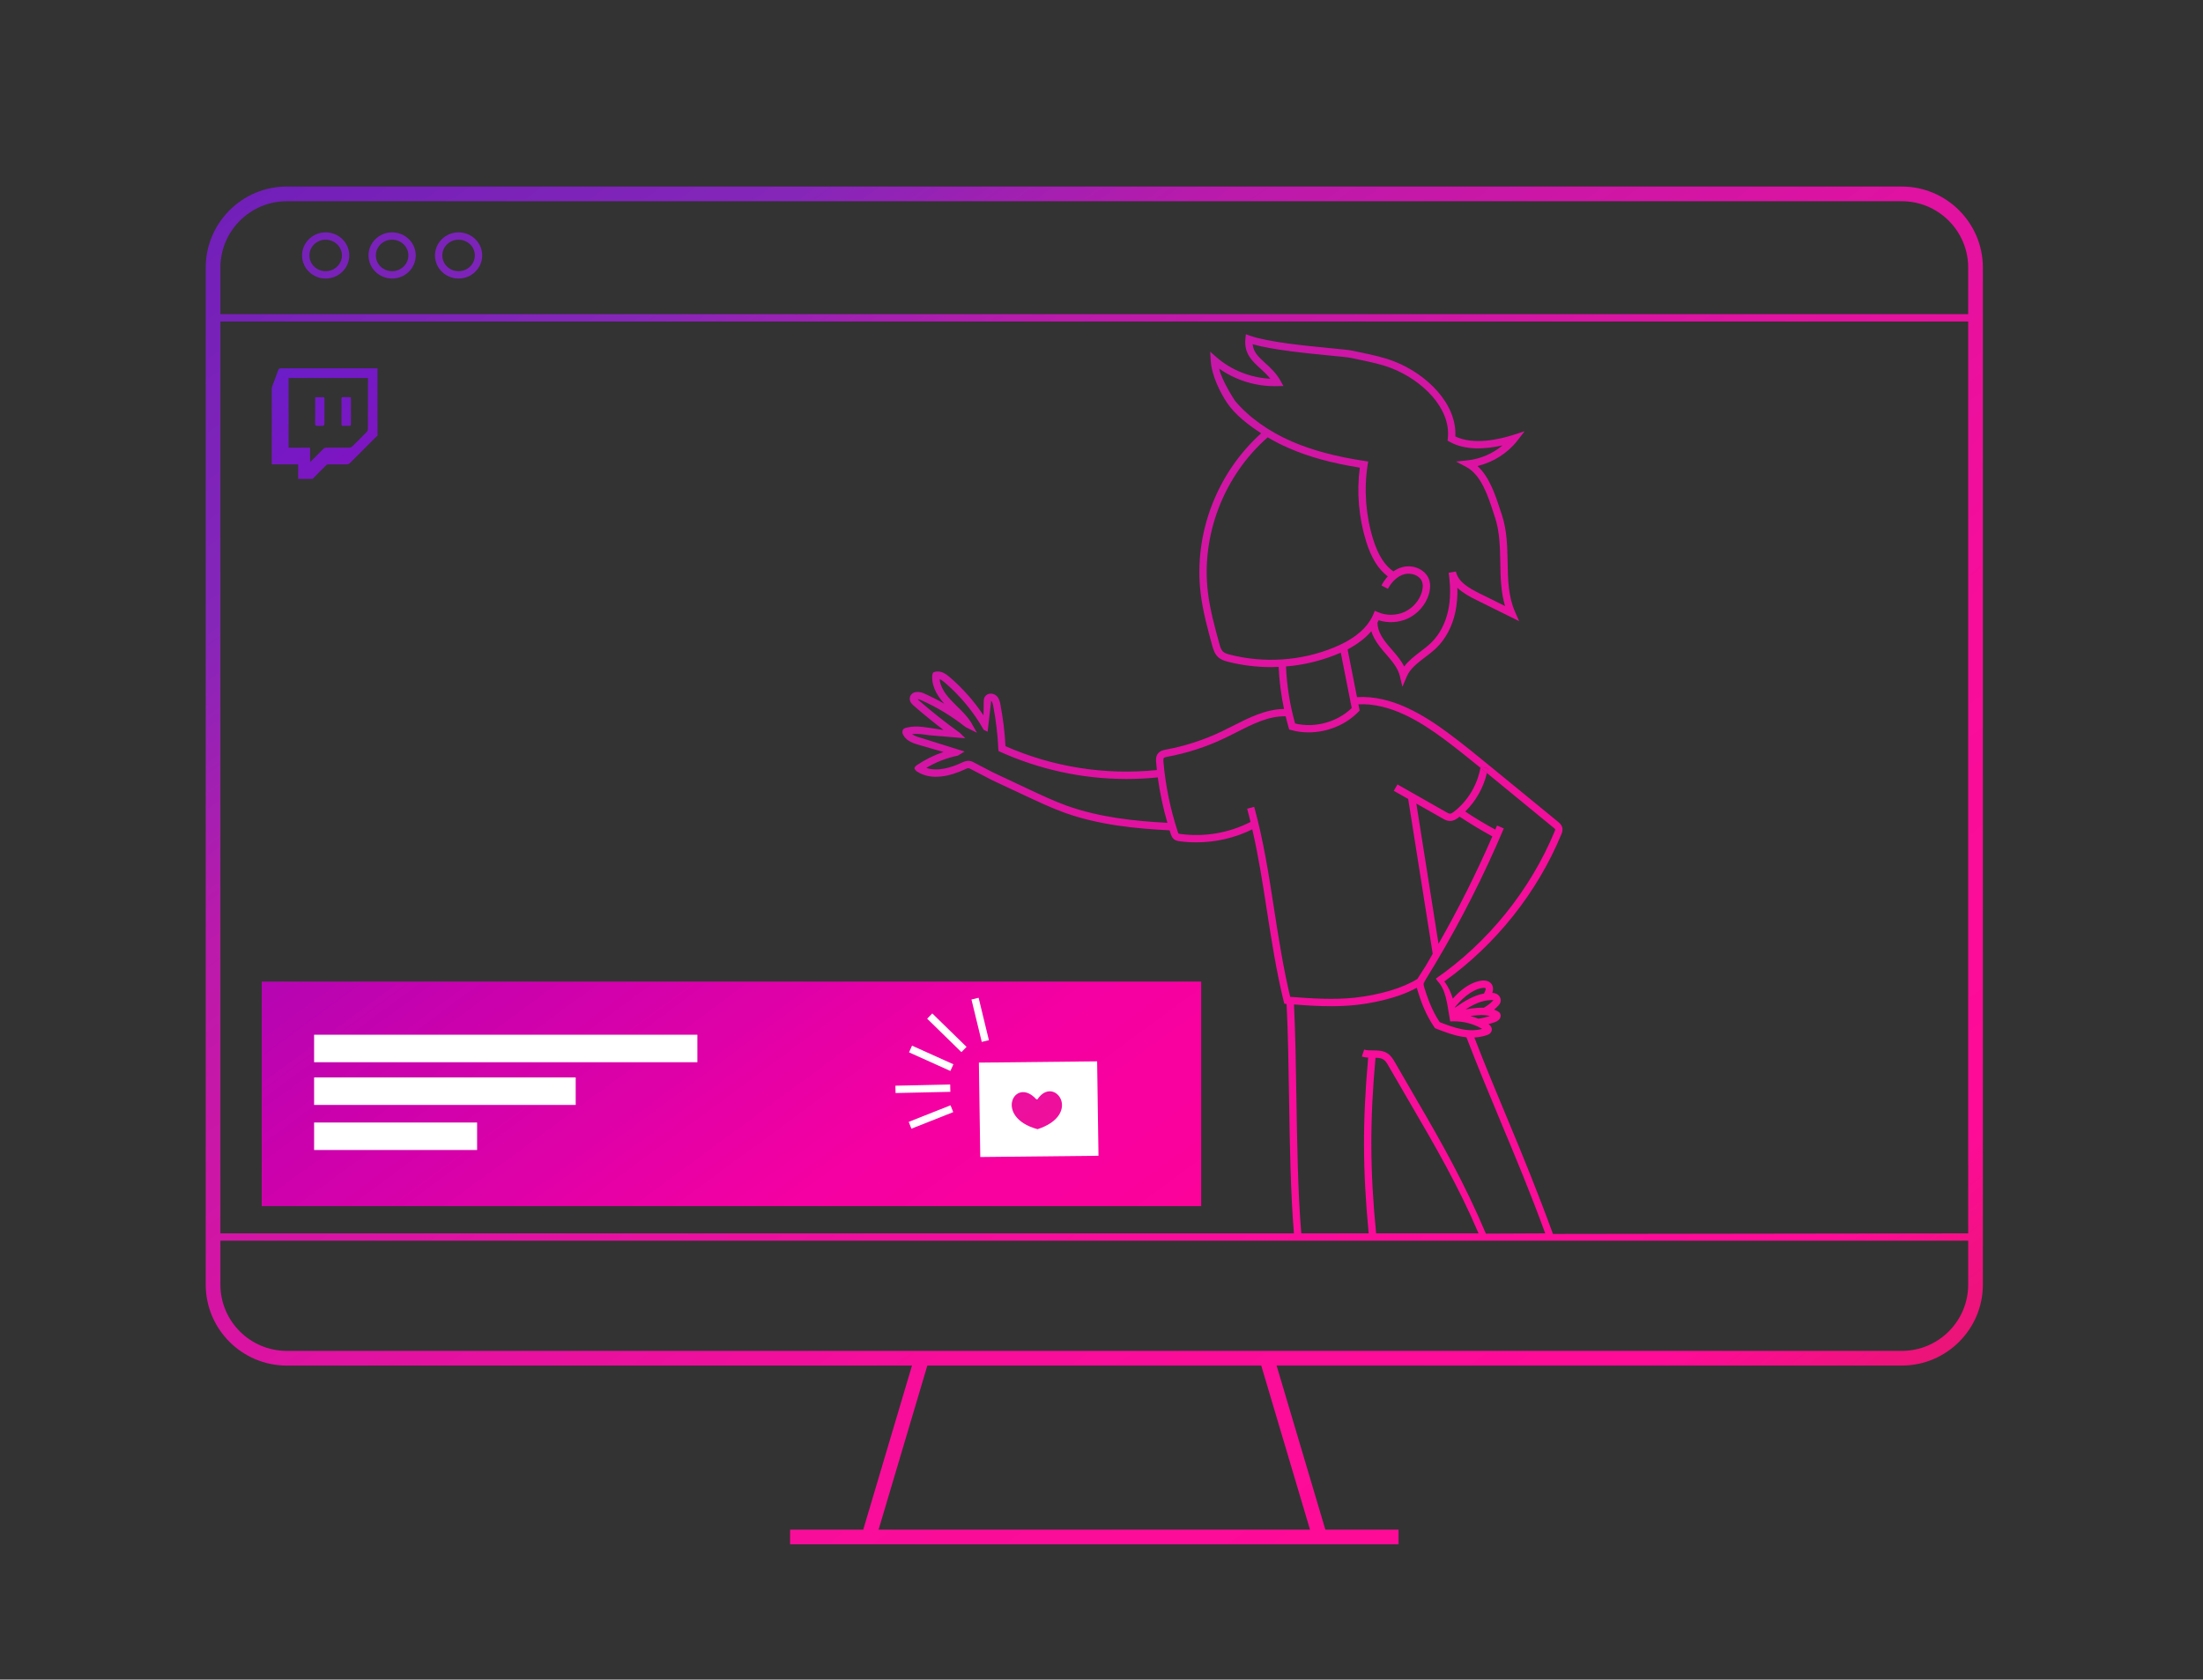 <?xml version="1.0" encoding="UTF-8"?>
<svg xmlns="http://www.w3.org/2000/svg" xmlns:xlink="http://www.w3.org/1999/xlink" id="b" viewBox="0 0 300 228.786">
  <rect x="0" y="0" width="300" height="228.786" fill="#333333" stroke="none"/>
  <defs>
    <linearGradient id="c" x1="72.596" y1="-70.415" x2="149.053" y2="33.472" gradientUnits="userSpaceOnUse">
      <stop offset="0" stop-color="#5916b9"></stop>
      <stop offset=".277" stop-color="#8626b9"></stop>
      <stop offset=".369" stop-color="#ba1aab"></stop>
      <stop offset=".527" stop-color="#e012a1"></stop>
      <stop offset=".664" stop-color="#f70d9a"></stop>
      <stop offset=".823" stop-color="#ff0b98"></stop>
      <stop offset="1" stop-color="#c6243b"></stop>
    </linearGradient>
    <linearGradient id="d" x1="73.049" y1="-70.749" x2="286.537" y2="219.333" xlink:href="#c"></linearGradient>
    <linearGradient id="e" x1="73.049" y1="-70.749" x2="286.537" y2="219.333" xlink:href="#c"></linearGradient>
    <linearGradient id="f" x1="59.537" y1="-49.036" x2="264.458" y2="229.407" xlink:href="#c"></linearGradient>
    <linearGradient id="g" x1="-14.627" y1="-6.223" x2="198.861" y2="283.859" gradientUnits="userSpaceOnUse">
      <stop offset="0" stop-color="#003ce1"></stop>
      <stop offset=".136" stop-color="#492cd0"></stop>
      <stop offset=".302" stop-color="#920cbd"></stop>
      <stop offset=".452" stop-color="#ca01ad"></stop>
      <stop offset=".582" stop-color="#f500a2"></stop>
      <stop offset=".686" stop-color="#fd029a"></stop>
      <stop offset=".751" stop-color="#fd0397"></stop>
    </linearGradient>
    <linearGradient id="h" x1="11.595" y1="-25.521" x2="225.082" y2="264.561" gradientUnits="userSpaceOnUse">
      <stop offset="0" stop-color="#5916b9"></stop>
      <stop offset=".101" stop-color="#8626b9"></stop>
      <stop offset=".348" stop-color="#ba1aab"></stop>
      <stop offset=".527" stop-color="#e012a1"></stop>
      <stop offset=".664" stop-color="#f70d9a"></stop>
      <stop offset=".823" stop-color="#ff0b98"></stop>
      <stop offset="1" stop-color="#c6243b"></stop>
    </linearGradient>
    <linearGradient id="i" x1="38.088" y1="-45.019" x2="251.575" y2="245.063" xlink:href="#c"></linearGradient>
    <linearGradient id="j" x1="4.047" y1="-19.966" x2="217.534" y2="270.116" xlink:href="#c"></linearGradient>
    <linearGradient id="k" x1="9.918" y1="-24.287" x2="223.405" y2="265.795" xlink:href="#c"></linearGradient>
    <linearGradient id="l" x1="15.789" y1="-28.607" x2="229.276" y2="261.475" xlink:href="#c"></linearGradient>
    <linearGradient id="m" x1="-6.507" y1="-12.199" x2="206.98" y2="277.883" gradientUnits="userSpaceOnUse">
      <stop offset="0" stop-color="#003ce1"></stop>
      <stop offset=".136" stop-color="#492cd0"></stop>
      <stop offset=".302" stop-color="#920cbd"></stop>
      <stop offset=".452" stop-color="#ca01ad"></stop>
      <stop offset=".582" stop-color="#f500a2"></stop>
      <stop offset=".686" stop-color="#fd029a"></stop>
      <stop offset=".751" stop-color="#fd0397"></stop>
      <stop offset="1" stop-color="#d80135"></stop>
    </linearGradient>
    <linearGradient id="n" x1="-4.268" y1="-13.846" x2="209.219" y2="276.236" xlink:href="#m"></linearGradient>
    <linearGradient id="o" x1="-6.607" y1="-12.125" x2="206.881" y2="277.957" xlink:href="#m"></linearGradient>
  </defs>
  <g>
    <path d="M186.604,84.48q0,.01-.01,.02v-.02h.01Z" style="fill:url(#c);"></path>
    <path d="M186.604,84.48q0,.01-.01,.02v-.02h.01Z" style="fill:url(#c);"></path>
    <path d="M202.614,104.65c-.04,.22-.08,.44-.13,.65-.29-.24-.58-.48-.88-.72,.01-.03,.01-.07,.02-.1l.99,.17Z" style="fill:url(#d);"></path>
    <path d="M202.614,104.65c-.04,.22-.08,.44-.13,.65-.29-.24-.58-.48-.88-.72,.01-.03,.01-.07,.02-.1l.99,.17Z" style="fill:url(#e);"></path>
    <path d="M193.874,133.97v-.02c.02-.13,.12-.28,.22-.44l.06-.1" style="fill:url(#f);"></path>
  </g>
  <g>
    <rect x="35.64" y="133.702" width="127.937" height="30.59" style="fill:url(#g);"></rect>
    <g>
      <polygon points="133.49 157.602 133.303 144.741 149.404 144.569 149.591 157.431 133.49 157.602" style="fill:#fff;"></polygon>
      <path d="M141.275,149.744c2.282-3.4,6.214,2.039,.017,4.069-6.025-1.646-3.092-7.278-.182-4.089,0-.006,.203,.073,.165,.02Z" style="fill:url(#h);"></path>
    </g>
    <rect x="42.775" y="140.945" width="52.192" height="3.746" style="fill:#fff;"></rect>
    <rect x="42.775" y="146.762" width="35.622" height="3.746" style="fill:#fff;"></rect>
    <rect x="42.775" y="152.901" width="22.196" height="3.746" style="fill:#fff;"></rect>
  </g>
  <g>
    <path d="M258.984,25.41H39.054c-6.09,0-11.04,4.96-11.04,11.04V174.98c0,6.08,4.95,11.03,11.04,11.03H124.194l-6.64,22.35h-9.96v2h82.86v-2h-9.97l-6.64-22.35h85.14c6.09,0,11.04-4.95,11.04-11.03V36.45c0-6.08-4.95-11.04-11.04-11.04Zm-80.59,182.95h-58.75l6.64-22.35h45.47l6.64,22.35Zm89.63-33.38c0,4.98-4.05,9.03-9.04,9.03H39.054c-4.98,0-9.04-4.05-9.04-9.03v-5.98h238.01v5.98Zm-97.73-63.02c-2.91,1.5-6.27,2.08-9.53,1.64-.06-.01-.23-.03-.27-.06-.04-.04-.09-.18-.11-.25-1.01-3.09-1.67-6.29-1.95-9.53-.01-.12-.03-.42,.05-.51,.06-.08,.3-.13,.45-.16,2.71-.5,5.34-1.35,7.83-2.54,.53-.25,1.05-.52,1.57-.78,2.17-1.1,4.37-2.25,6.75-2.2,.12,.51,.25,1.02,.4,1.53l.07,.27,.27,.07c.77,.22,1.58,.32,2.38,.32,2.51,0,5.03-1,6.77-2.79l.18-.19-.17-.84c4.36-.22,8.5,2.4,11.63,4.71,1.69,1.26,3.36,2.6,4.99,3.93,.01-.03,.01-.07,.02-.1l.99,.17c-.04,.22-.08,.44-.13,.65,.11,.09,.21,.17,.32,.26l8.75,7.18c.07,.05,.21,.16,.23,.22,.02,.07-.07,.27-.1,.34-3.32,7.98-9.05,15.08-16.15,20l.23,.34h0c1.15,1.17,1.3,3.11,1.65,5.07l.07,.42,.43-.01c1.32-.02,2.71,.31,3.93,1.03-.8,.22-1.72,.24-2.74,.05-1.03-.2-2.05-.58-3.05-.97-1.06-1.58-1.67-3.33-2.09-4.69-.07-.22-.12-.41-.09-.57v-.02c.02-.13,.12-.28,.22-.44l.06-.1,1.32-2.17c3.51-5.89,6.64-12.08,9.31-18.4l-.92-.39c-.08,.18-.16,.37-.24,.55-1.4-.75-2.77-1.58-4.09-2.46,1.45-1.42,2.49-3.27,2.95-5.24-.29-.24-.58-.48-.88-.72-.42,2.33-1.71,4.5-3.57,5.96-.19,.15-.38,.29-.58,.29-.14,0-.33-.11-.48-.19l-6.67-3.79-.5,.87,1.96,1.11,3.34,21.09c-.31,.54-.93,1.61-.93,1.61l-.92,1.44c-.07,.11-.14,.22-.2,.35l-.01,.01c-1.99,1.25-5.13,2.19-8.59,2.57-2.9,.31-5.87,.1-8.76-.12-.95-3.98-1.58-8.04-2.19-11.97-.71-4.6-1.45-9.36-2.71-13.91l-.96,.26c.16,.6,.32,1.19,.46,1.8Zm-44.91-11.46c-.43-.12-.88-.27-1.19-.5,.78-.09,1.61,.04,2.35,.15l4.912,.414-.742-.734c-1.93-1.39-3.83-2.89-5.63-4.46-.06-.05-.1-.09-.12-.12,.11,0,.26,.03,.42,.1,2.18,.96,4.23,2.21,6.11,3.69l1.543,.775-.812-1.435c-.53-.83-1.22-1.51-1.9-2.17-.3-.31-.61-.61-.9-.92-.9-.97-1.39-1.9-1.47-2.78,.25,.1,.51,.3,.72,.48,2.13,1.83,3.91,3.99,5.29,6.43l.528,.25,.472-4.09c0-.03,0-.08-.02-.1,.03,0,.06,.01,.08,.03,.11,.11,.17,.35,.22,.59,.38,1.98,.62,3.99,.71,5.98l.03,.23c5.49,2.51,11.43,3.8,17.43,3.8,1.41,0,2.83-.07,4.25-.22,.28,2.09,.72,4.16,1.31,6.19-4.27-.22-9.17-.71-13.67-2.32-1.73-.62-3.43-1.42-5.08-2.19l-5.09-2.4-2.39-1.25c-.19-.11-.43-.24-.72-.27-.41-.06-.78,.11-1.08,.25-1.39,.65-3.26,1.23-4.81,.7,1.32-.79,2.79-1.36,4.3-1.67l.919-.558-5.968-1.872Zm40.64-50.29c2.28,1.62,5.11,2.47,7.93,2.39l.82-.02-.4-.72c-.58-1.04-1.37-1.76-2.07-2.4-.92-.84-1.62-1.48-1.72-2.57,2.73,.78,7.37,1.23,10.52,1.54,1.41,.14,2.52,.24,2.91,.33,.39,.09,.78,.17,1.18,.25,1.46,.31,2.97,.62,4.36,1.17,4.1,1.62,8.04,5.4,7.61,9.51l-.04,.33,.29,.16c2.17,1.23,5.02,.98,7.2,.49-1.32,1.11-3,1.84-4.72,2.03l-1.61,.17,1.43,.76c2,1.08,2.93,3.96,3.68,6.27l.2,.61c.63,1.91,.67,4.01,.71,6.05,.03,1.99,.07,4.05,.65,5.99l-3.44-1.7c-1.43-.71-2.97-1.58-3.25-3l-.99,.17c.28,1.94,.26,3.61-.06,5.12-.38,1.77-1.18,3.29-2.31,4.4-.44,.43-.97,.83-1.48,1.22-.79,.61-1.61,1.23-2.21,2.03-.43-.87-1.09-1.62-1.72-2.35l-.34-.39c-.76-.89-1.6-2.04-1.57-3.26,.06-.1,.11-.2,.16-.3,1.28,.41,2.73,.33,3.95-.23,1.37-.64,2.45-1.87,2.88-3.3,.23-.78,.23-1.51,0-2.11-.5-1.26-2.09-1.98-3.56-1.61-.48,.12-.9,.33-1.26,.59-1.19-.8-2.09-2.23-2.76-4.36-1.01-3.25-1.27-6.75-.76-10.11l.08-.5-.5-.07c-3.99-.61-7.13-1.46-9.89-2.65-3.17-1.38-5.85-3.29-7.75-5.55,0,0-1.83-2.78-2.15-4.38Zm9.51,10.84c2.72,1.19,5.79,2.03,9.64,2.65-.44,3.36-.14,6.83,.87,10.07,.69,2.23,1.66,3.79,2.94,4.74-.4,.44-.68,.9-.86,1.24l.88,.46c.55-1.04,1.38-1.77,2.26-2,.87-.22,2.03,.12,2.38,1,.19,.5,.09,1.07-.03,1.47-.35,1.15-1.22,2.15-2.34,2.67-1.12,.51-2.46,.53-3.59,.05l-.47-.2-.19,.47c-.12,.28-.25,.55-.42,.81q0,.01-.01,.02c-.93,1.51-2.61,2.76-5.01,3.73-4.43,1.8-9.43,2.13-14.07,.95-.36-.09-.73-.2-.96-.41-.26-.24-.38-.62-.51-1.1-.62-2.26-1.26-4.59-1.55-6.96-.95-7.83,2.17-15.9,8.14-21.14,.91,.55,1.88,1.04,2.9,1.48Zm7.05,27.85l1.49,7.55c-1.99,1.92-5.03,2.75-7.71,2.1-.71-2.53-1.13-5.14-1.24-7.77,2.34-.19,4.65-.74,6.84-1.62,.21-.09,.42-.17,.62-.26Zm18.96,49.95c-.42-.18-.86-.34-1.31-.45,.32-.05,.64-.09,.97-.11,.52-.04,1.14-.05,1.7,.11-.45,.13-1.151,.32-1.621,.36l.261,.09Zm.57-1.58c-.34-.02-.68,0-.98,.02-.52,.04-1.03,.11-1.54,.2,1.12-.72,2.21-1.22,3.39-1.26,.13,0,.28,0,.39-.02,0,.01-.02,.04-.06,.08-.34,.39-.832,.751-1.292,1.001l.092-.021Zm.17-2.38c-.03,.08-.06,.16-.1,.24-.03,.07-.05,.13-.08,.2-1.39,.25-2.64,1-3.95,1.92-.02-.1-.05-.21-.07-.32l.046,.258c.79-.95,2.154-2.348,3.694-2.608,.29-.05,.46,0,.48,.04,.02,.03,.03,.12-.02,.27Zm-9.41-25.43l3.6,2.04c.24,.14,.57,.33,.96,.33h.03c.48,0,.87-.25,1.19-.5,.04-.03,.08-.06,.11-.09,1.44,.95,2.94,1.86,4.46,2.69-2.17,5-4.63,9.9-7.33,14.63l-3.02-19.1Zm-11.6,27.6c1.09,0,2.19-.05,3.29-.16,1.67-.18,5.46-.75,8.37-2.35,.03,.1,.06,.2,.08,.28,.44,1.46,1.11,3.36,2.31,5.09l.09,.13,.14,.06c1.08,.42,2.19,.85,3.36,1.07,.26,.05,.52,.09,.77,.11h.01c1.59,4.14,3.19,7.96,4.73,11.66,2.08,4.96,4.03,9.65,6,15.05l-8.081,.037c-2.84-6.72-5.989-12.337-9.379-18.137-.97-1.67-1.96-3.37-2.98-5.15-.23-.4-.52-.91-1-1.24-.63-.43-1.37-.43-2.03-.43-.43,0-.84,0-1.19-.11l-.31,.95c.29,.09,.58,.13,.86,.14-.77,8.59-.76,15.33,.07,23.94h-9.18c-.47-5.75-.56-12.16-.66-18.37-.07-4.51-.14-8.77-.33-12.81,1.67,.13,3.36,.24,5.06,.24Zm20.07,30.94h-13.95c-.84-8.61-.86-15.33-.08-23.91,.43,0,.81,.04,1.11,.25,.29,.2,.5,.57,.69,.91,1.02,1.78,2.02,3.49,2.99,5.15,3.32,5.69,6.46,11.07,9.24,17.6Zm66.68,0l-56.548,.079c-2-5.5-4.032-10.489-6.132-15.519-1.49-3.57-3.03-7.26-4.57-11.24,.65-.03,1.25-.15,1.81-.36,.1-.04,.37-.15,.5-.43,.17-.36,.02-.76-.39-1.04,.27-.06,.54-.14,.8-.23,.17-.06,.58-.2,.78-.57,.09-.17,.11-.36,.06-.52-.07-.23-.25-.34-.33-.39-.18-.1-.36-.19-.54-.25,.21-.18,.41-.37,.6-.58,.07-.08,.21-.23,.27-.45,.12-.41-.09-.87-.5-1.1-.21-.11-.42-.15-.62-.16,.01-.01,.02-.03,.02-.04,.14-.42,.11-.81-.08-1.11-.28-.43-.83-.61-1.5-.5-1.64,.28-2.92,1.44-3.81,2.44-.26-.82-.61-1.63-1.16-2.34,6.99-5,12.63-12.07,15.92-20,.1-.23,.25-.61,.13-1.02-.1-.34-.37-.56-.54-.71l-8.77-7.18c-2.01-1.65-4.08-3.35-6.21-4.93-3.31-2.44-7.68-5.18-12.42-4.89l-1.28-6.5c1.36-.72,2.44-1.55,3.23-2.48,.32,1.05,1.01,1.97,1.65,2.72l.35,.4c.79,.92,1.62,1.87,1.88,2.97l.35,1.48,.6-1.4c.45-1.07,1.43-1.81,2.46-2.6,.53-.4,1.08-.82,1.57-1.29,1.28-1.25,2.17-2.95,2.59-4.92,.21-1.01,.3-2.1,.27-3.27,.71,.67,1.65,1.2,2.61,1.67l5.8,2.87-.56-1.27c-.92-2.09-.97-4.38-1.01-6.8-.04-2.11-.09-4.29-.76-6.34l-.2-.61c-.68-2.09-1.5-4.61-3.14-6.11,2.13-.51,4.1-1.75,5.43-3.46l.99-1.28-1.54,.5c-1.91,.61-5.41,1.42-7.9,.21,.24-4.46-3.92-8.49-8.27-10.2-1.46-.58-3.01-.9-4.52-1.22-.39-.08-.78-.16-1.17-.25-.44-.1-1.52-.2-3.02-.35-3.38-.33-8.48-.82-10.95-1.69l-.6-.21-.06,.63c-.2,2,.94,3.04,2.04,4.04,.47,.43,.94,.87,1.36,1.39-2.67-.13-5.29-1.16-7.3-2.9l-.89-.78,.07,1.19c.11,2.05,1.348,4.474,2.21,5.75,1.115,1.652,2.82,2.97,4.66,4.17-6.07,5.46-9.22,13.75-8.24,21.81,.29,2.44,.95,4.81,1.57,7.1,.14,.48,.32,1.13,.81,1.58,.4,.37,.9,.52,1.38,.64,1.9,.48,3.86,.72,5.82,.72,.35,0,.69-.01,1.04-.03,.09,1.93,.33,3.84,.73,5.73-2.49,.04-4.77,1.19-6.97,2.31-.52,.26-1.03,.52-1.55,.77-2.41,1.15-4.96,1.98-7.58,2.46-.3,.06-.74,.14-1.03,.49-.36,.41-.31,.96-.28,1.25,.03,.35,.06,.69,.1,1.04-7.04,.72-14.15-.4-20.62-3.25-.09-1.92-.34-3.84-.7-5.73-.06-.31-.16-.79-.51-1.12-.24-.23-.6-.35-.94-.3-.28,.04-.53,.2-.67,.44-.14,.23-.14,.48-.14,.63l-.03,1.89c-1.29-1.95-2.83-3.69-4.61-5.22-.51-.44-1.2-.92-1.99-.72,0,0-.205,.047-.264,.114-.059,.068-.116,.326-.116,.326-.11,1.26,.44,2.58,1.64,3.91-.91-.53-1.85-1-2.81-1.43-.39-.17-1-.28-1.45-.03-.25,.14-.4,.38-.44,.66-.07,.54,.35,.91,.53,1.06,1.32,1.15,2.68,2.26,4.07,3.32l-1.79-.28c-1.09-.16-2.32-.36-3.5,.03,0,0-.195,.101-.25,.21-.054,.107-.07,.41-.07,.41,.29,.98,1.29,1.39,2.23,1.65l3.36,.97c-1.29,.44-2.52,1.05-3.64,1.81,0,0-.302,.213-.3,.398,.002,.186,.31,.432,.31,.432,2.03,1.35,4.67,.6,6.53-.26,.2-.09,.4-.19,.53-.17,.1,.01,.23,.08,.35,.15l2.93,1.52,4.62,2.16c1.67,.78,3.39,1.59,5.16,2.23,4.75,1.71,9.89,2.18,14.31,2.4,.05,.17,.11,.33,.16,.5,.06,.19,.16,.47,.4,.69,.25,.21,.54,.27,.8,.3,.75,.1,1.51,.15,2.26,.15,2.64,0,5.27-.6,7.64-1.77,.84,3.63,1.42,7.36,1.98,11,.63,4.06,1.28,8.26,2.29,12.4l.09,.35,.31,.03c.2,4.06,.27,8.36,.34,12.9,.1,6.2,.19,12.59,.66,18.35H30.014V43.79h238.01v124.21Zm0-125.21H30.014v-6.34c0-4.98,4.06-9.04,9.04-9.04h219.93c4.99,0,9.04,4.06,9.04,9.04v6.34Z" style="fill:url(#i);"></path>
    <g>
      <path d="M44.344,31.65c-1.77,0-3.21,1.41-3.21,3.14,0,1.74,1.44,3.15,3.21,3.15s3.22-1.41,3.22-3.15c0-1.73-1.45-3.14-3.22-3.14Zm0,5.29c-1.22,0-2.21-.96-2.21-2.15,0-1.18,.99-2.14,2.21-2.14s2.22,.96,2.22,2.14c0,1.19-1,2.15-2.22,2.15Z" style="fill:url(#j);"></path>
      <path d="M53.394,31.65c-1.77,0-3.21,1.41-3.21,3.14,0,1.74,1.44,3.15,3.21,3.15,1.78,0,3.22-1.41,3.22-3.15,0-1.73-1.44-3.14-3.22-3.14Zm0,5.29c-1.22,0-2.21-.96-2.21-2.15,0-1.18,.99-2.14,2.21-2.14,1.22,0,2.22,.96,2.22,2.14,0,1.19-1,2.15-2.22,2.15Z" style="fill:url(#k);"></path>
      <path d="M62.444,31.65c-1.77,0-3.21,1.41-3.21,3.14,0,1.74,1.44,3.15,3.21,3.15,1.78,0,3.22-1.41,3.22-3.15,0-1.73-1.44-3.14-3.22-3.14Zm0,5.29c-1.22,0-2.21-.96-2.21-2.15,0-1.18,.99-2.14,2.21-2.14,1.22,0,2.22,.96,2.22,2.14,0,1.19-1,2.15-2.22,2.15Z" style="fill:url(#l);"></path>
    </g>
  </g>
  <g>
    <path d="M42.564,65.235h-1.959v-1.986h-3.601c0-.109,0-.183-0-.257-0-3.341-.001-6.681,.003-10.022,0-.13,.034-.265,.079-.388,.262-.714,.541-1.422,.793-2.14,.073-.208,.167-.275,.39-.275,4.27,.008,8.539,.006,12.809,.005,.109-0,.217-.006,.326-.009v9.193c-.076,.063-.156,.121-.226,.19-1.166,1.163-2.333,2.325-3.492,3.496-.155,.157-.311,.216-.527,.213-.811-.011-1.622-.007-2.433-.001-.093,.001-.214,.019-.274,.078-.635,.628-1.261,1.266-1.89,1.901Zm-.336-2.3c.129-.12,.196-.181,.26-.244,.51-.508,1.024-1.012,1.524-1.53,.135-.14,.273-.188,.462-.186,1.038,.007,2.076,.009,3.113-.003,.124-.001,.277-.065,.367-.152,.672-.654,1.336-1.316,1.989-1.988,.091-.094,.156-.258,.156-.39,.009-2.226,.007-4.453,.007-6.679v-.277h-10.803v9.501h2.926v1.948Z" style="fill:url(#m);"></path>
    <path d="M47.775,54.1c.006,.108,.013,.182,.013,.256,.001,1.129-.004,2.259,.005,3.388,.002,.209-.059,.28-.268,.268-.267-.016-.535-.01-.803-.002-.155,.005-.223-.037-.222-.21,.006-1.163,.006-2.325,0-3.488-.001-.166,.055-.219,.218-.214,.342,.01,.684,.003,1.057,.003Z" style="fill:url(#n);"></path>
    <path d="M42.948,54.101c.361,0,.719,.003,1.077-.001,.191-.002,.158,.134,.158,.245,.002,.953,.001,1.906,.001,2.859-0,.209,.013,.42-.01,.626-.007,.064-.108,.165-.171,.169-.308,.018-.619,.016-.927,.001-.059-.003-.161-.098-.162-.152-.004-1.228,.003-2.457,.008-3.685,0-.008,.006-.015,.025-.062Z" style="fill:url(#o);"></path>
  </g>
  <g>
    <line x1="134.18" y1="141.805" x2="132.779" y2="136.029" style="fill:none; stroke:#fff; stroke-miterlimit:10;"></line>
    <line x1="131.272" y1="142.957" x2="126.609" y2="138.403" style="fill:none; stroke:#fff; stroke-miterlimit:10;"></line>
    <line x1="129.626" y1="145.426" x2="123.995" y2="142.89" style="fill:none; stroke:#fff; stroke-miterlimit:10;"></line>
    <line x1="129.407" y1="148.224" x2="121.945" y2="148.388" style="fill:none; stroke:#fff; stroke-miterlimit:10;"></line>
    <line x1="129.626" y1="151.022" x2="123.93" y2="153.278" style="fill:none; stroke:#fff; stroke-miterlimit:10;"></line>
  </g>
</svg>
